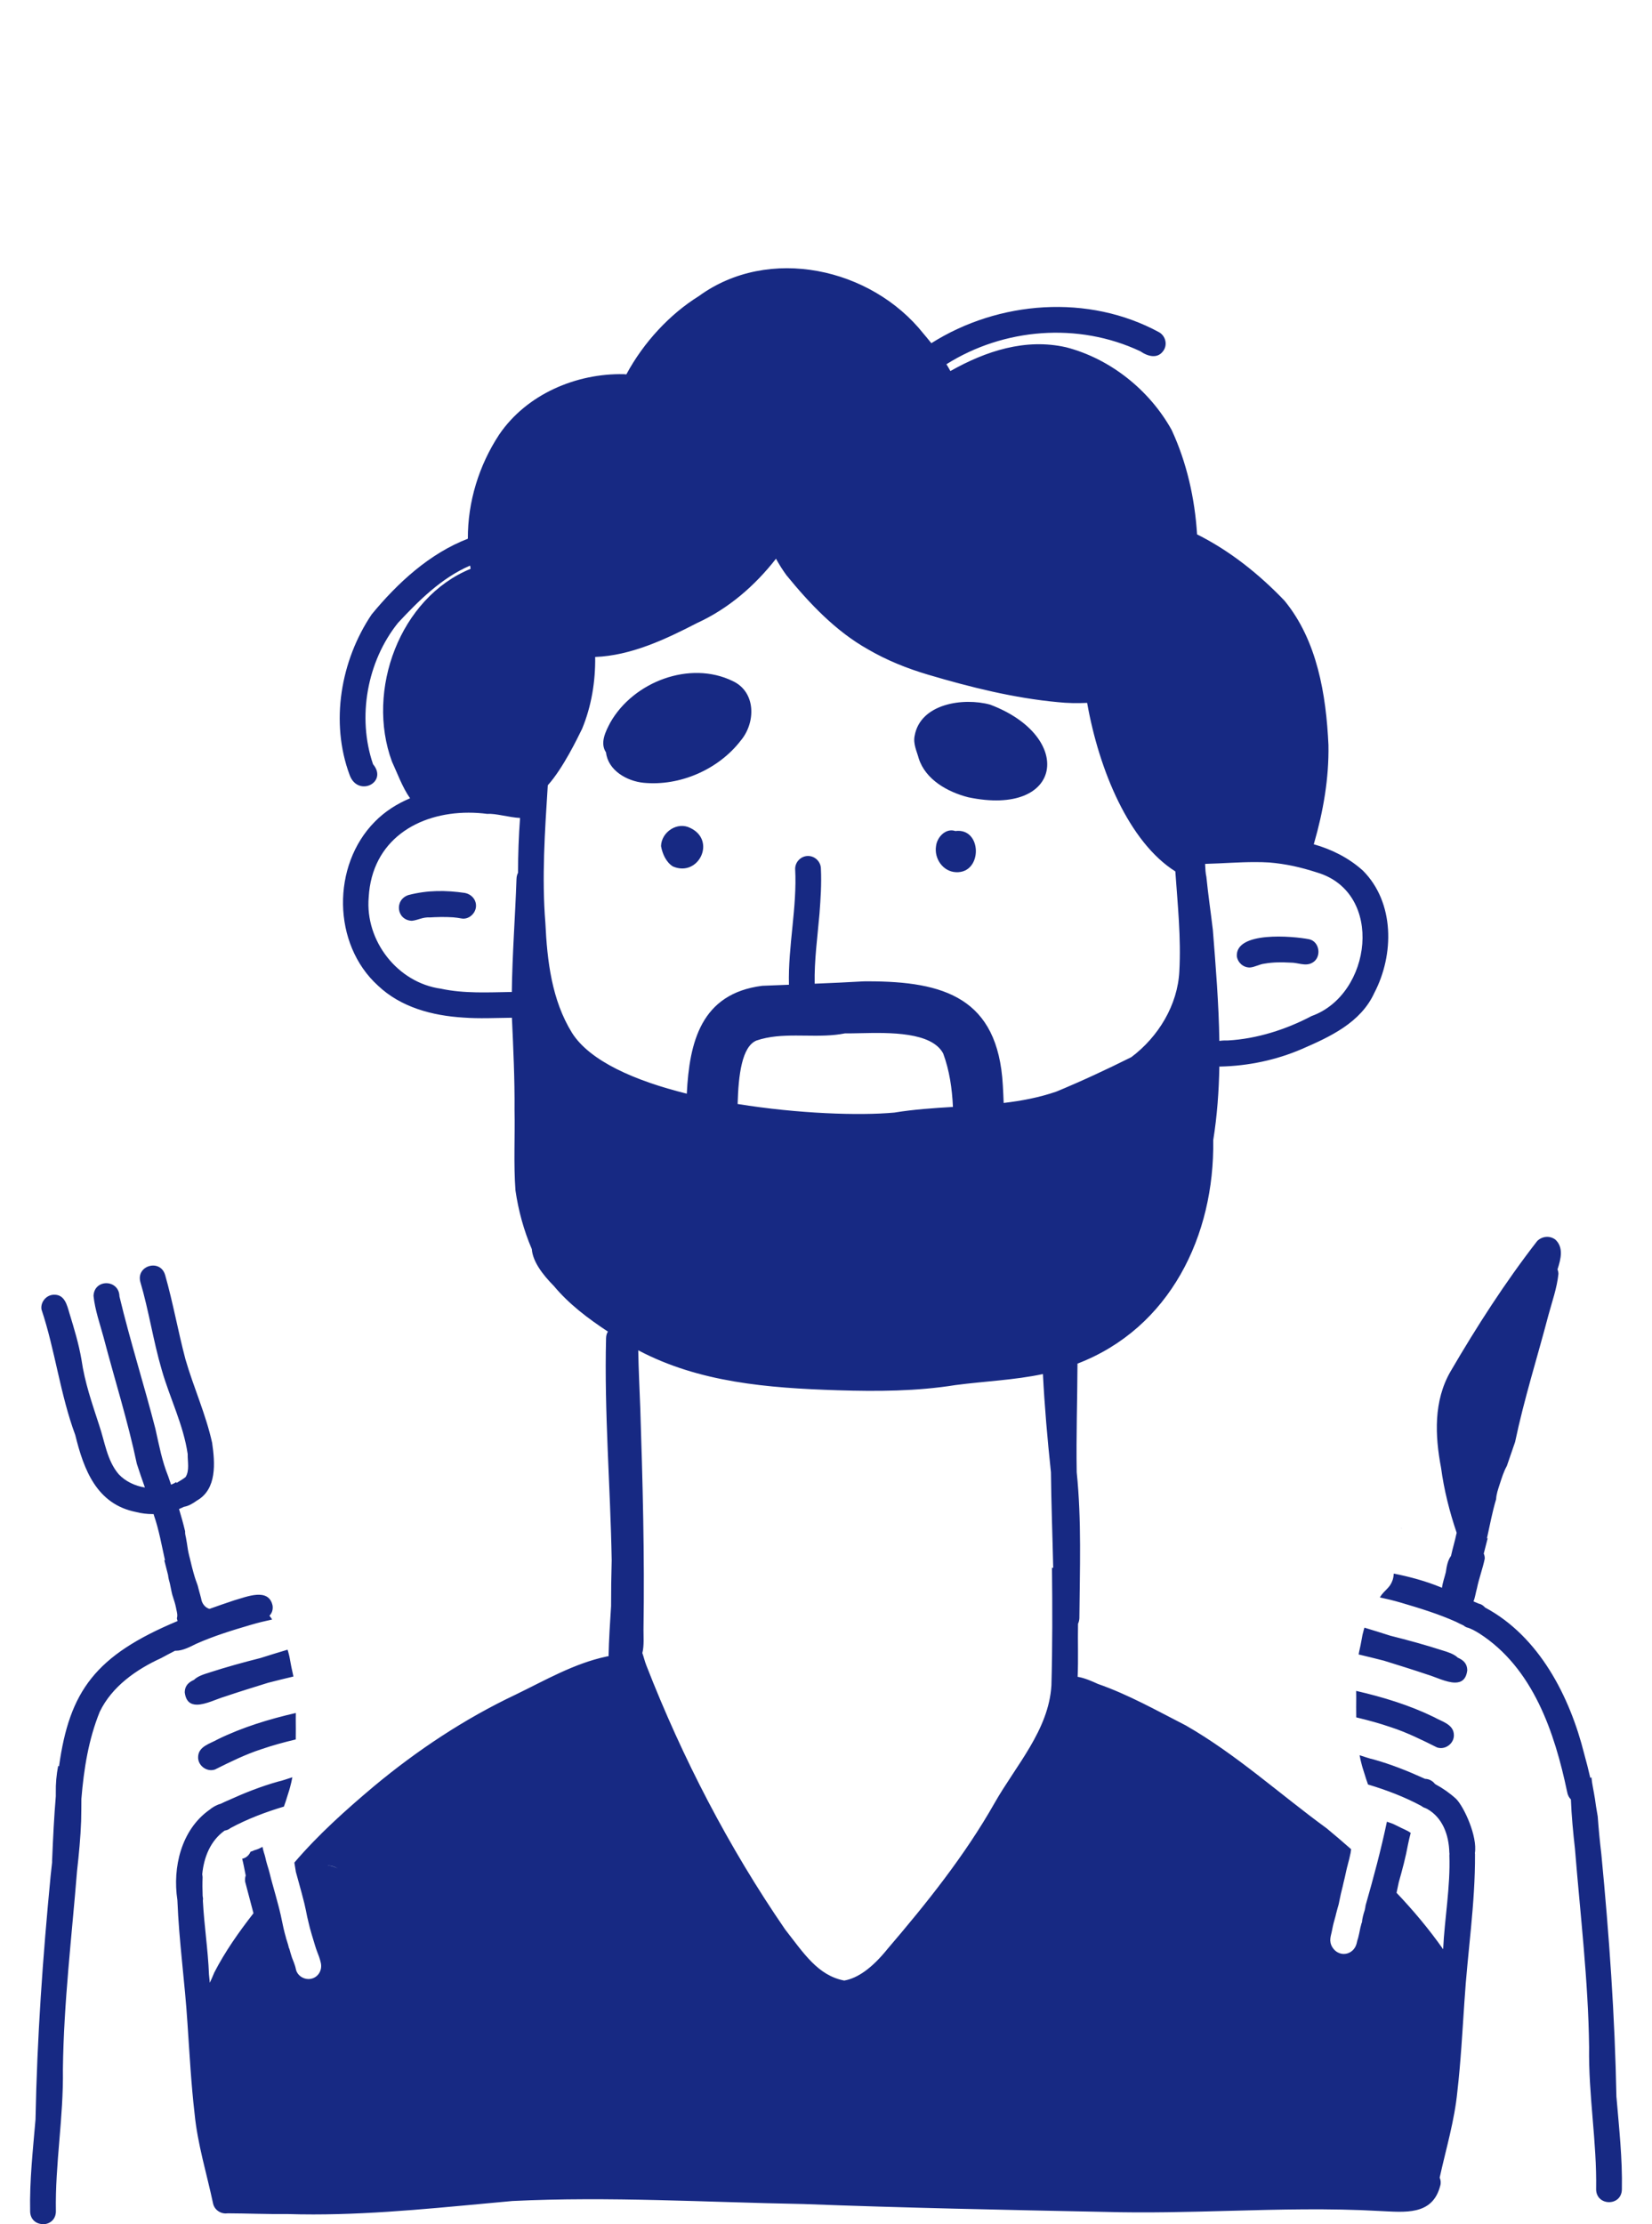 <?xml version="1.0" encoding="UTF-8"?>
<svg id="Vrstva_1" data-name="Vrstva 1" xmlns="http://www.w3.org/2000/svg" width="130" height="175" viewBox="0 0 130 175">
  <defs>
    <style>
      .cls-1 {
        fill: #172983;
      }
    </style>
  </defs>
  <path class="cls-1" d="M23.278,134.776c-.002,.174-.004,.348-.004,.524,0,.502,.012,1.005,0,1.507-.002,.016-.002,.034-.004,.051-.92,.218-1.822,.463-2.722,.773-1.248,.404-2.495,1.023-3.636,1.593-.099,.034-.2,.049-.299,.049-.53,0-1.033-.451-1.023-1.017,.004-.861,.95-1.064,1.555-1.414,1.945-.95,4.028-1.583,6.133-2.067Zm-6.783-3.187c-.437,.131-.936,.285-1.234,.582h-0c-.403,.178-.714,.447-.724,.967,.085,.746,.469,.981,.961,.981,.683,0,1.573-.453,2.164-.625,1.11-.374,2.281-.74,3.442-1.098,.661-.17,1.322-.334,1.982-.489-.006-.042-.014-.081-.022-.123l-.036-.16c.012,.047,.024,.093,.034,.14l-.001-.003,.001,.003-.03-.131c-.036-.15-.067-.303-.099-.455l-.004-.02c-.004-.018-.008-.034-.01-.051-.022-.099-.04-.2-.057-.301-.02-.101-.038-.202-.055-.305-.004-.014-.006-.026-.008-.04l-.006-.028v-.004l-.002-.01-.002-.012-.004-.018c-.004-.016-.006-.032-.01-.047v-.002l-.002-.012c-.012-.059-.026-.117-.042-.174-.018-.075-.04-.15-.061-.226-.012-.032-.022-.065-.032-.099-.004-.012-.008-.022-.01-.034-.714,.212-1.424,.431-2.135,.657-1.343,.338-2.681,.708-4,1.134ZM3.379,175c.5,0,1.005-.336,1.019-.995-.067-3.78,.605-7.337,.552-11.201,.063-5.213,.694-10.402,1.112-15.595,.146-1.308,.275-2.613,.322-3.929,.018-.583,.014-1.167,.02-1.748l0-.001c.194-2.346,.558-4.667,1.446-6.853,.959-1.986,2.872-3.329,4.831-4.222,.358-.194,.724-.39,1.098-.58h0c.024,.002,.047,.002,.071,.002,.522,0,1.126-.313,1.575-.54,1.391-.621,2.847-1.068,4.309-1.497,.554-.164,1.116-.299,1.68-.421l-.01-.014h.002l.01,.014h.002l-.01-.014c-.045-.065-.089-.129-.135-.194-.024-.03-.046-.057-.071-.087l-0-0c.006-.002,.006-.004,.006-.006,.186-.198,.287-.463,.243-.789-.307-1.444-2.044-.692-2.997-.427-.69,.23-1.347,.457-1.97,.681l-0-0c-.275-.081-.475-.287-.59-.562-.034-.077-.048-.168-.065-.253-.02-.075-.04-.152-.061-.228-.004-.012-.008-.028-.01-.04l-.002-.004-.002-.008c-.002-.006-.004-.012-.004-.018-.014-.051-.03-.103-.043-.154l-.003-.009-.003-.009v-.004l-.006-.024h-.002v-.004l-.002-.006-.001-.005-.001-.003v-.004l-.004-.01c-.002-.01-.006-.018-.008-.028v-.006l-.053-.196c-.02-.081-.042-.16-.061-.239-.014-.046-.03-.091-.045-.137-.022-.061-.044-.123-.067-.184l-.03-.085h-.002l-0-0v-.002c-.016-.046-.032-.089-.046-.135-.022-.063-.042-.129-.061-.192-.018-.063-.038-.127-.055-.192-.006-.016-.01-.03-.014-.046-.03-.113-.061-.225-.091-.338l-.01-.034-.006-.024-.002-.006-.042-.166c-.004-.018-.01-.036-.014-.053-.051-.212-.101-.423-.152-.633l-.002,.002c-.008-.034-.018-.069-.026-.103l-.006-.024c-.083-.328-.137-.655-.182-.991-.002-.01-.004-.018-.004-.028-.022-.14-.046-.281-.073-.417-.014-.071-.032-.142-.046-.214-.02-.097-.026-.194-.02-.289-.14-.59-.303-1.173-.479-1.753,.133-.053,.263-.111,.39-.174,.346-.053,.702-.261,1.013-.487,1.592-.9,1.43-2.975,1.203-4.542-.495-2.257-1.468-4.376-2.105-6.592-.578-2.19-.973-4.433-1.595-6.621v.006c-.368-1.29-2.279-.766-1.955,.528,.677,2.287,1.021,4.665,1.695,6.958,.633,2.21,1.699,4.295,2.036,6.599-.014,.588,.16,1.288-.164,1.81-.222,.18-.473,.313-.714,.465h-0c-.004-.022-.01-.045-.014-.069-.133,.079-.273,.148-.415,.208-.075-.224-.154-.447-.231-.671-.491-1.227-.698-2.364-1.003-3.727-.898-3.49-1.988-6.906-2.829-10.418-.028-1.355-1.986-1.399-2.04-.042,.113,1.108,.502,2.194,.793,3.268,.866,3.304,1.911,6.592,2.613,9.941,.202,.633,.419,1.25,.637,1.869-.783-.125-1.529-.479-2.059-1.041-.932-1.088-1.098-2.582-1.551-3.895-.558-1.719-1.122-3.32-1.383-5.134-.212-1.236-.578-2.443-.946-3.642-.19-.633-.366-1.466-1.197-1.456-.605-.006-1.094,.564-1.003,1.155,1.076,3.217,1.466,6.665,2.661,9.889,.669,2.73,1.684,5.438,4.777,6.051,.429,.111,.868,.164,1.306,.164h.077l.03,.101c.4,1.151,.605,2.36,.872,3.549-.022-.01-.042-.022-.063-.034,.107,.406,.21,.813,.311,1.221v0h0l-.006,.012c.02,.089,.036,.178,.049,.269,.032,.115,.063,.23,.091,.346,.067,.291,.113,.592,.188,.882,.049,.172,.107,.344,.162,.514,.01,.028,.018,.057,.026,.085l0,0c.008,.03,.018,.059,.026,.091,.01,.03,.018,.059,.024,.089,.044,.164,.075,.328,.103,.502-.006-.04-.012-.079-.018-.121,.012,.081,.028,.16,.049,.237l-.006-.01c.042,.156,.04,.32-.004,.473,.016,.071,.036,.141,.055,.21-6.461,2.7-8.508,5.496-9.329,11.434-.024-.01-.046-.022-.069-.034-.135,.696-.198,1.409-.184,2.115v.263c-.129,1.513-.214,3.205-.293,5.106,0,.026,.002,.049,.004,.073l-0,0c-.036,.37-.077,.742-.121,1.112-.615,6.378-1.064,12.696-1.187,19.138-.204,2.402-.475,4.829-.423,7.246,.016,.667,.51,.995,1.007,.995Zm103.347-39.931l.003,.052c.92,.219,1.822,.464,2.723,.773,1.248,.404,2.495,1.023,3.636,1.593,.098,.034,.199,.049,.298,.049,.531,0,1.034-.45,1.024-1.017-.004-.861-.95-1.064-1.555-1.415-1.944-.949-4.028-1.582-6.134-2.067,.003,.175,.005,.349,.005,.524,0,.502-.012,1.005,0,1.507Zm8.737-3.67c-.01-.527-.33-.797-.743-.976-.3-.289-.784-.445-1.215-.573-1.348-.435-2.715-.809-4.089-1.153-.681-.215-1.361-.434-2.045-.636l-.011,.033c-.01,.033-.017,.067-.027,.101l-.004-.001c-.035,.117-.064,.235-.09,.354-.004,.017-.01,.033-.013,.049,.013-.072,.027-.146,.04-.219-.008,.041-.016,.082-.023,.124l.023-.124-.023,.125c-.007,.037-.014,.074-.021,.111l.008-.048-.024,.127,.003-.01-0,.001-.002,.009-0,.003-0,.001v-.004c-.006,.034-.012,.067-.02,.101l.008-.037-.002,.009c-.012,.065-.024,.13-.036,.195-.029,.159-.057,.318-.09,.477-.047,.225-.095,.45-.148,.674l.045-.188c-.009,.041-.018,.082-.027,.124l.002,.001c-.008,.04-.018,.081-.025,.121,.664,.155,1.326,.321,1.987,.489,1.16,.36,2.329,.723,3.438,1.098,.592,.172,1.482,.625,2.165,.625,.492,0,.876-.235,.961-.981Zm-11.956-2.243l.006-.028-.012,.049-.006,.032,.012-.053Zm6.737-8.966l-.004,0c.032,.049,.064,.1,.094,.15-.029-.051-.059-.099-.089-.15Zm16.962,44.83c.202,2.402,.473,4.829,.423,7.246-.016,.667-.51,.995-1.007,.995-.502,0-1.005-.336-1.019-.995,.065-3.78-.607-7.337-.552-11.201-.063-5.213-.694-10.402-1.112-15.595-.145-1.297-.272-2.592-.321-3.897-.144-.139-.252-.333-.295-.588-.983-4.687-2.685-9.752-6.909-12.467-.322-.198-.652-.393-1.02-.487-.091-.044-.167-.095-.236-.15-.209-.091-.408-.193-.584-.282-1.391-.621-2.847-1.068-4.309-1.498-.554-.164-1.115-.299-1.679-.42l.01-.014h-0l.028-.041-.019,.025-.011,.015h-0l-.01,.014-.001-0,.009-.014-0-0c.045-.065,.089-.13,.133-.194,.038-.047,.077-.095,.117-.14l.005-.006-.001,.002,.005-.005,.001-.001-.005,.005c.007-.009,.015-.019,.022-.026l.09-.095-.008,.009,.021-.022-.019,.02c.035-.035,.07-.072,.105-.107,.129-.129,.249-.257,.35-.411l.004-.007c.074-.114,.131-.239,.175-.369,.004-.011,.009-.022,.013-.034,.04-.127,.062-.261,.073-.395,.002-.028,.007-.056,.008-.084,1.276,.256,2.533,.593,3.753,1.1,.013,.007,.027,.012,.04,.019,.046-.401,.208-.834,.304-1.235,.055-.424,.151-.94,.409-1.279l.001-.009v-.002c.129-.595,.311-1.177,.433-1.774-.002,.018-.006,.034-.008,.049l.012-.051v-.006l.004-.01,.002-.007-.002-.005-.005,.023-.002,.004,.006-.028c-.562-1.659-.993-3.366-1.226-5.104-.484-2.542-.596-5.269,.742-7.583,2.073-3.553,4.306-7.027,6.829-10.275,.392-.372,.981-.435,1.423-.103,.66,.617,.438,1.515,.17,2.339,.038,.106,.066,.222,.071,.355-.113,1.108-.502,2.194-.793,3.268-.867,3.304-1.911,6.59-2.613,9.941l-.033,.104c-.026,.076-.053,.153-.08,.229-.176,.513-.356,1.024-.528,1.536h.001l-.012,.035c-.247,.431-.4,.94-.546,1.387-.068,.211-.143,.426-.201,.644-.052,.193-.091,.389-.098,.586-.307,1.013-.494,2.06-.726,3.093l.001-.001c.022-.01,.042-.022,.063-.034-.105,.406-.21,.811-.311,1.219l-.001,.003c.052,.119,.082,.251,.078,.397-.155,.777-.444,1.507-.617,2.352-.095,.322-.138,.697-.269,1.013,.136,.059,.276,.113,.41,.173,.203,.042,.371,.156,.499,.306,4.253,2.277,6.671,6.987,7.807,11.53,.174,.622,.333,1.249,.477,1.879,.029-.017,.06-.031,.088-.05,.026,.283,.075,.564,.123,.826,.051,.289,.113,.58,.152,.87-.01-.079-.02-.156-.03-.233,.073,.546,.151,1.084,.252,1.624l0,.006-.003-.015,.003,.019c.07,.986,.167,1.97,.284,2.953,.613,6.378,1.064,12.696,1.187,19.138Zm-18.334-39.717l.015-.016,.003-.004-.001,.001-.015,.016-.001,.001Zm.056-.06l-0,0-0,0,0-0Zm-.017,.018l-.002,.002,.002-.002-.002,.002,0-0-.016,.017-.001,.001,.018-.019Zm16.492,15.373l-.018-.136c.008,.077,.018,.154,.028,.233-.004-.034-.008-.065-.01-.097Zm-1.674-29.688l-.012,.044,.065-.231c-.018,.063-.036,.125-.053,.188Zm-48.55-45.562c-.747-.256-1.44,.472-1.52,1.185-.158,.983,.546,2.012,1.573,2.053,2.109,.102,2.073-3.519-.053-3.238Zm-20.858-.241c-1.016-.525-2.273,.317-2.303,1.426,.105,.6,.399,1.27,.932,1.6,2.017,.875,3.446-2.043,1.371-3.027Zm44.023,10.979c.41-.028,.761-.261,1.17-.306,.683-.119,1.316-.118,2.05-.079,.555-.011,1.17,.315,1.697,.013,.759-.401,.607-1.666-.241-1.852-1.291-.252-5.805-.651-5.691,1.347,.085,.503,.503,.876,1.017,.876Zm-61.761-5.868c-1.502-.216-2.929-.227-4.441,.166-1.138,.376-.934,1.983,.271,2.026,.505-.054,.836-.3,1.428-.265-.026,.001-.051,.003-.076,.004l-.046,.003c.634-.042,1.288-.058,1.938-.015,.195,.017,.423,.044,.651,.089,.542,.107,1.07-.344,1.141-.866,.077-.572-.324-1.033-.866-1.141Zm21.699-11.976c1.197-1.412,1.227-3.836-.627-4.696-3.375-1.642-7.808,.063-9.624,3.258-.368,.696-.843,1.614-.342,2.358,.156,1.416,1.648,2.263,2.956,2.39,2.857,.277,5.883-1.041,7.638-3.31Zm17.899,4.447c7.502,1.583,8.404-4.77,1.735-7.286-2.099-.574-5.488-.093-5.941,2.453-.129,.637,.164,1.195,.324,1.784,.536,1.67,2.271,2.635,3.881,3.048Zm30.631,89.93c-.002,.012-.004,.026-.008,.04l.002-.002c.002-.016,.006-.032,.008-.046l-.002,.008Zm-58.725-26.265c-.002-1.213,.016-2.423,.049-3.634-.103-5.824-.592-11.642-.443-17.468,.004-.21,.057-.382,.146-.52-1.559-1.027-3.066-2.162-4.253-3.589-.914-.924-1.666-1.941-1.735-2.9-.633-1.472-1.06-3.045-1.288-4.623-.154-2.107-.03-4.228-.073-6.338,.02-2.402-.095-4.797-.204-7.195v-.049c-1.28,.014-2.562,.081-3.838-.014-2.423-.15-4.9-.803-6.7-2.51-3.606-3.266-3.654-9.46-.257-12.896,.791-.807,1.743-1.414,2.779-1.846-.615-.876-1.011-2-1.426-2.888-2.075-5.616,.631-12.898,6.192-15.167-.016-.085-.03-.17-.043-.255-2.243,.967-4.028,2.744-5.674,4.508-2.441,3.043-3.223,7.434-1.964,11.12,1.207,1.442-1.197,2.627-1.842,.847-1.543-4.143-.708-9.009,1.737-12.637,2.042-2.479,4.55-4.787,7.567-5.951-.014-2.888,.868-5.771,2.469-8.2,2.152-3.159,6.044-4.825,9.806-4.746,.063,.004,.129,.01,.198,.016,1.347-2.51,3.422-4.742,5.697-6.154,5.502-4.016,13.571-2.233,17.684,2.95,.146,.172,.366,.433,.619,.75,5.304-3.353,12.366-3.891,17.937-.853,.473,.285,.647,.904,.364,1.385-.455,.744-1.256,.518-1.854,.105-4.902-2.309-10.76-1.818-15.26,1.019,.111,.178,.216,.358,.311,.536,2.783-1.571,5.897-2.599,9.106-1.871,3.48,.9,6.558,3.367,8.301,6.497,1.193,2.562,1.83,5.403,2.006,8.226,2.584,1.29,4.886,3.132,6.882,5.219,2.578,3.139,3.274,7.405,3.456,11.355,.047,2.607-.408,5.219-1.13,7.719-.008,.03-.018,.057-.03,.085,1.413,.404,2.734,1.054,3.868,2.071,2.508,2.51,2.473,6.629,.898,9.632-1.066,2.332-3.474,3.444-5.697,4.407-2.022,.872-4.222,1.333-6.419,1.381-.026,0-.051,0-.075-.004-.036,1.952-.176,3.895-.483,5.802,.115,7.488-3.393,14.774-10.681,17.575v.022c-.012,2.843-.109,5.683-.061,8.524,.392,3.814,.241,7.652,.21,11.478-.008,.17-.048,.319-.107,.445-.028,1.389,.03,2.787-.03,4.172,.554,.087,1.165,.364,1.595,.56,2.423,.845,4.641,2.105,6.92,3.268,3.98,2.281,7.393,5.405,11.09,8.099,.645,.536,1.286,1.08,1.915,1.636-.012,.093-.022,.19-.039,.284-.069,.337-.149,.676-.244,1.004,.014-.044,.026-.089,.04-.133-.109,.358-.174,.726-.259,1.09l-.008,.028v.002c-.032,.129-.063,.255-.093,.386l.003-.013c-.025,.106-.049,.214-.071,.32l0-.002-.001,.004,.002-.009,.004-.023c-.042,.189-.094,.376-.138,.564-.063,.261-.105,.524-.164,.787-.028,.099-.055,.2-.079,.303,.006-.03,.014-.059,.021-.088l-.001,.003,.007-.032c-.053,.208-.117,.412-.166,.62v-.002c-.01,.044-.02,.087-.03,.133-.065,.261-.15,.512-.206,.779,.01-.045,.018-.091,.028-.137-.026,.117-.049,.233-.075,.35l.002-.006,0-.001-0,.005-.005,.021-0,0-0,0-.001,.004-.002,.008-0,.003-0,.003-.001,.004-0,.001v-.002l-0,.003-.001,.003-.001,.002-.001,.002-.003,.016-0,.002-.001,.002v.001l-.001,.007-.002,.01-0,.002-0,.002-.003,.014-0,.001-.003,.011-.001,.003-.002,.012c-.01,.045-.019,.092-.028,.137-.051,.226-.121,.457-.117,.688,0,.016,.003,.031,.004,.047,.014,.215,.092,.414,.219,.574,.188,.269,.509,.445,.842,.445,.415,0,.776-.257,.942-.631,.049-.111,.077-.222,.101-.336v0c.005-.024,.011-.048,.016-.072,.024-.073,.049-.146,.069-.22,.057-.228,.107-.459,.152-.69l.002-.004,.012-.065,.03-.142c-.002,.016-.006,.032-.008,.05,.024-.111,.053-.222,.085-.33,.007-.008,.016-.014,.024-.022,.025-.326,.114-.658,.223-.986l-0-.003c.02-.083,.036-.168,.051-.251,.008-.038,.012-.075,.014-.113,.625-2.182,1.213-4.37,1.68-6.593,.012,.004,.024,.008,.036,.014,.127,.048,.257,.089,.384,.137l.063,.024c.222,.099,.435,.214,.653,.319,.176,.083,.364,.164,.536,.259,.067,.042,.135,.083,.2,.129-.075,.301-.154,.601-.212,.906-.184,1.011-.449,1.998-.728,2.981-.057,.275-.115,.552-.174,.827,1.323,1.393,2.56,2.865,3.666,4.441,.117-2.459,.578-4.906,.491-7.391,0-.04,.004-.077,.008-.115-.006-.038-.01-.073-.012-.111-.034-1.359-.524-2.754-1.767-3.434-.032-.016-.065-.032-.099-.048-.119-.034-.233-.091-.332-.174-1.327-.714-2.75-1.254-4.202-1.689-.047-.129-.091-.259-.131-.394,.022,.073,.044,.148,.065,.222-.113-.384-.243-.758-.358-1.141-.018-.065-.038-.129-.055-.194-.073-.261-.133-.53-.184-.797,.396,.123,.779,.267,1.092,.33,1.363,.38,2.673,.9,3.957,1.484,.034,.014,.067,.03,.101,.045,.315,.004,.597,.16,.779,.396,.018,.012,.036,.024,.051,.036,.584,.315,1.134,.702,1.62,1.147,.621,.631,1.689,2.942,1.474,4.271,.004,.022,.008,.044,.01,.065,.024,3.935-.586,7.672-.835,11.64-.154,2.275-.287,4.738-.552,7.031-.228,2.332-.89,4.498-1.393,6.789,.087,.204,.109,.431,.04,.651-.615,2.362-2.799,2.061-4.744,1.976-3.964-.224-7.931-.119-11.899-.012-3.23,.087-6.463,.174-9.691,.083-7.929-.16-15.858-.317-23.781-.621-7.624-.136-15.28-.609-22.894-.237-5.217,.467-10.429,1.056-15.67,1.056-.698,0-1.395-.01-2.093-.032-1.551,.02-3.102-.05-4.647-.055h-.008c-.489,.075-.995-.233-1.128-.73-.51-2.415-1.228-4.681-1.466-7.132-.267-2.293-.4-4.756-.554-7.031-.21-3.325-.671-6.489-.797-9.741-.002-.008-.002-.014-.002-.022-.392-2.56,.311-5.519,2.51-7.08,.257-.216,.582-.404,.906-.487l.002-.002c.196-.101,.4-.186,.582-.267,1.284-.584,2.593-1.104,3.957-1.484,.313-.065,.696-.21,1.092-.332-.051,.269-.111,.536-.184,.797-.018,.065-.038,.131-.055,.196-.115,.384-.245,.758-.358,1.141,.022-.073,.044-.148,.065-.222-.04,.133-.083,.263-.131,.394-1.452,.433-2.874,.973-4.202,1.689-.135,.113-.297,.176-.463,.2-1.122,.797-1.638,2.101-1.765,3.444v.004c.016,.071,.026,.15,.028,.231-.018,.483-.014,.963,.004,1.444v.008c.01,.075,.02,.15,.032,.226-.002,.055-.006,.109-.014,.158v.004c.101,1.941,.406,3.864,.481,5.796,.024,.22,.045,.439,.065,.659,.125-.267,.243-.536,.352-.805,.855-1.66,1.935-3.187,3.084-4.665-.216-.829-.435-1.658-.655-2.485-.022-.18-.004-.342,.045-.483v-.002c-.051-.237-.099-.475-.142-.714-.038-.204-.087-.404-.137-.605,.299-.057,.546-.273,.657-.552,.051-.016,.101-.03,.15-.049,.053-.02,.103-.048,.154-.067,.107-.034,.216-.063,.32-.109,.101-.043,.198-.097,.293-.146l.026-.012c.032,.154,.065,.305,.113,.455,.034,.109,.073,.222,.099,.332,.047,.218,.099,.435,.166,.647,.065,.208,.134,.421,.184,.635,.133,.574,.311,1.137,.461,1.705,.137,.518,.287,1.033,.402,1.555-.002-.016-.006-.03-.008-.044,.079,.374,.156,.752,.239,1.126,.057,.249,.123,.497,.194,.744l-.004,.006c.026,.081,.053,.166,.079,.249,.03,.101,.061,.202,.093,.303,.02,.081,.04,.16,.059,.241,.012,.018,.022,.036,.032,.055,.006,.018,.012,.036,.016,.053,.063,.218,.117,.433,.192,.647,.049,.135,.107,.265,.156,.4,.026,.073,.049,.15,.077,.226l.03,.089-.006-.01c.01,.03,.018,.059,.026,.091,.012,.055,.024,.111,.038,.166,.113,.443,.546,.73,.985,.73,.091,0,.18-.014,.269-.038,.546-.156,.825-.718,.692-1.254-.002-.018-.008-.036-.012-.055v.01c-.028-.121-.055-.226-.101-.348,.016,.041,.03,.085,.046,.129-.024-.075-.049-.148-.075-.222l.008,.024-.016-.044v0c-.097-.263-.204-.524-.283-.791v.002c-.184-.623-.392-1.248-.532-1.881l.004,.012c-.036-.15-.071-.301-.107-.449-.073-.348-.135-.698-.222-1.045-.067-.275-.14-.548-.212-.821-.144-.556-.311-1.108-.457-1.664-.04-.241-.077-.485-.117-.728,1.887-2.208,4.049-4.142,6.273-6.014,3.416-2.841,7.126-5.302,11.146-7.205,2.311-1.12,4.578-2.441,7.108-2.985,.065-.018,.133-.03,.198-.034,.028-1.306,.111-2.609,.196-3.915Zm-21.49,20.625c-.077-.04-.156-.079-.233-.117-.081-.028-.158-.055-.239-.083-.085-.016-.172-.034-.257-.051-.04-.002-.077-.006-.115-.008,.285,.028,.558,.115,.845,.259Zm79.126,1.104l.002-.01-.003,.015,.001-.005Zm-10.892-80.143c.018,.392,.038,.75,.101,1.007,.139,1.395,.346,2.785,.51,4.178,.229,2.878,.467,5.814,.512,8.738,.22-.038,.453-.043,.669-.038,2.285-.123,4.594-.868,6.59-1.921,4.736-1.687,5.749-9.691,.455-11.286-1.325-.429-2.487-.686-3.786-.795-.372-.024-.748-.032-1.12-.032-1.274,0-2.548,.105-3.822,.138-.036,.004-.071,.008-.109,.01Zm-53.907-3.62c-.872-.042-1.927-.372-2.572-.319-.493-.065-.985-.097-1.474-.097-4.006,0-7.61,2.17-7.864,6.653-.295,3.43,2.275,6.726,5.676,7.195,1.836,.396,3.721,.287,5.587,.259,.036-2.967,.267-5.931,.368-8.898,.006-.186,.049-.346,.121-.481,0-1.442,.053-2.884,.158-4.313Zm41.858,58.996l.004-.002c.032,.002,.061,.006,.093,.008-.053-2.506-.152-5.011-.178-7.519-.283-2.665-.499-5.165-.631-7.731-2.261,.479-4.607,.566-6.896,.869-3.052,.489-6.152,.502-9.234,.407-5.579-.176-10.944-.625-15.715-3.145,.026,1.506,.101,3.011,.158,4.512,.19,5.814,.348,11.63,.255,17.448-.005,.522,.06,1.283-.091,1.86,.116,.318,.194,.668,.309,.956,2.846,7.305,6.492,14.341,10.931,20.794,1.47,1.881,2.57,3.616,4.648,4.018,1.024-.179,2.151-.929,3.415-2.498,3.08-3.599,6.067-7.331,8.41-11.46,1.683-2.967,4.269-5.747,4.479-9.266,.085-3.084,.079-6.166,.044-9.25Zm-12.4-35.816c1.517-.249,3.06-.352,4.607-.445-.067-1.438-.269-2.853-.766-4.202-.902-1.701-4.206-1.652-6.483-1.6-.471,.01-.898,.02-1.25,.016-1.015,.202-2.059,.19-3.102,.176-.251-.004-.503-.006-.752-.006-1.06,0-2.109,.053-3.108,.392-1.143,.475-1.418,2.69-1.482,4.993,4.75,.766,9.575,.93,12.334,.676Zm-16.336-1.486c.202-4.04,1.106-7.875,5.933-8.489,.702-.03,1.403-.055,2.105-.083-.077-3.047,.651-6.101,.489-9.118,0-.552,.461-1.013,1.013-1.013,.554,0,1.015,.463,1.013,1.015,.057,1.175-.022,2.35-.111,3.521-.158,1.834-.415,3.67-.38,5.513,1.284-.051,2.568-.111,3.85-.184,.123-.002,.243-.002,.362-.002,5.966,0,10.21,1.298,10.594,8.164,.028,.467,.051,.936,.067,1.405,1.405-.166,2.789-.427,4.135-.89,1.998-.825,3.978-1.749,5.911-2.714,2.14-1.606,3.646-4.113,3.778-6.752,.144-2.639-.133-5.256-.315-7.862-3.634-2.293-5.998-7.935-6.94-13.26-.764,.036-1.529,.026-2.295-.055-3.466-.32-6.876-1.173-10.206-2.158-1.66-.491-3.27-1.134-4.762-2.008-2.53-1.424-4.584-3.596-6.404-5.828-.303-.415-.574-.847-.819-1.292-1.66,2.129-3.737,3.927-6.208,5.058-2.489,1.286-5.201,2.564-8.02,2.671,.024,1.933-.291,3.866-1.029,5.652-.354,.72-1.498,3.106-2.7,4.443-.233,3.646-.479,7.272-.19,10.841,.142,2.979,.497,6.057,2.101,8.647,1.408,2.216,4.94,3.763,9.027,4.777Zm-29.213,67.145c.006,.018,.011,.037,.015,.054l-.012-.044-.003-.011Zm80.014-1.457l0-0-.001,.001-0,.003,.001-.003Z"/>
</svg>